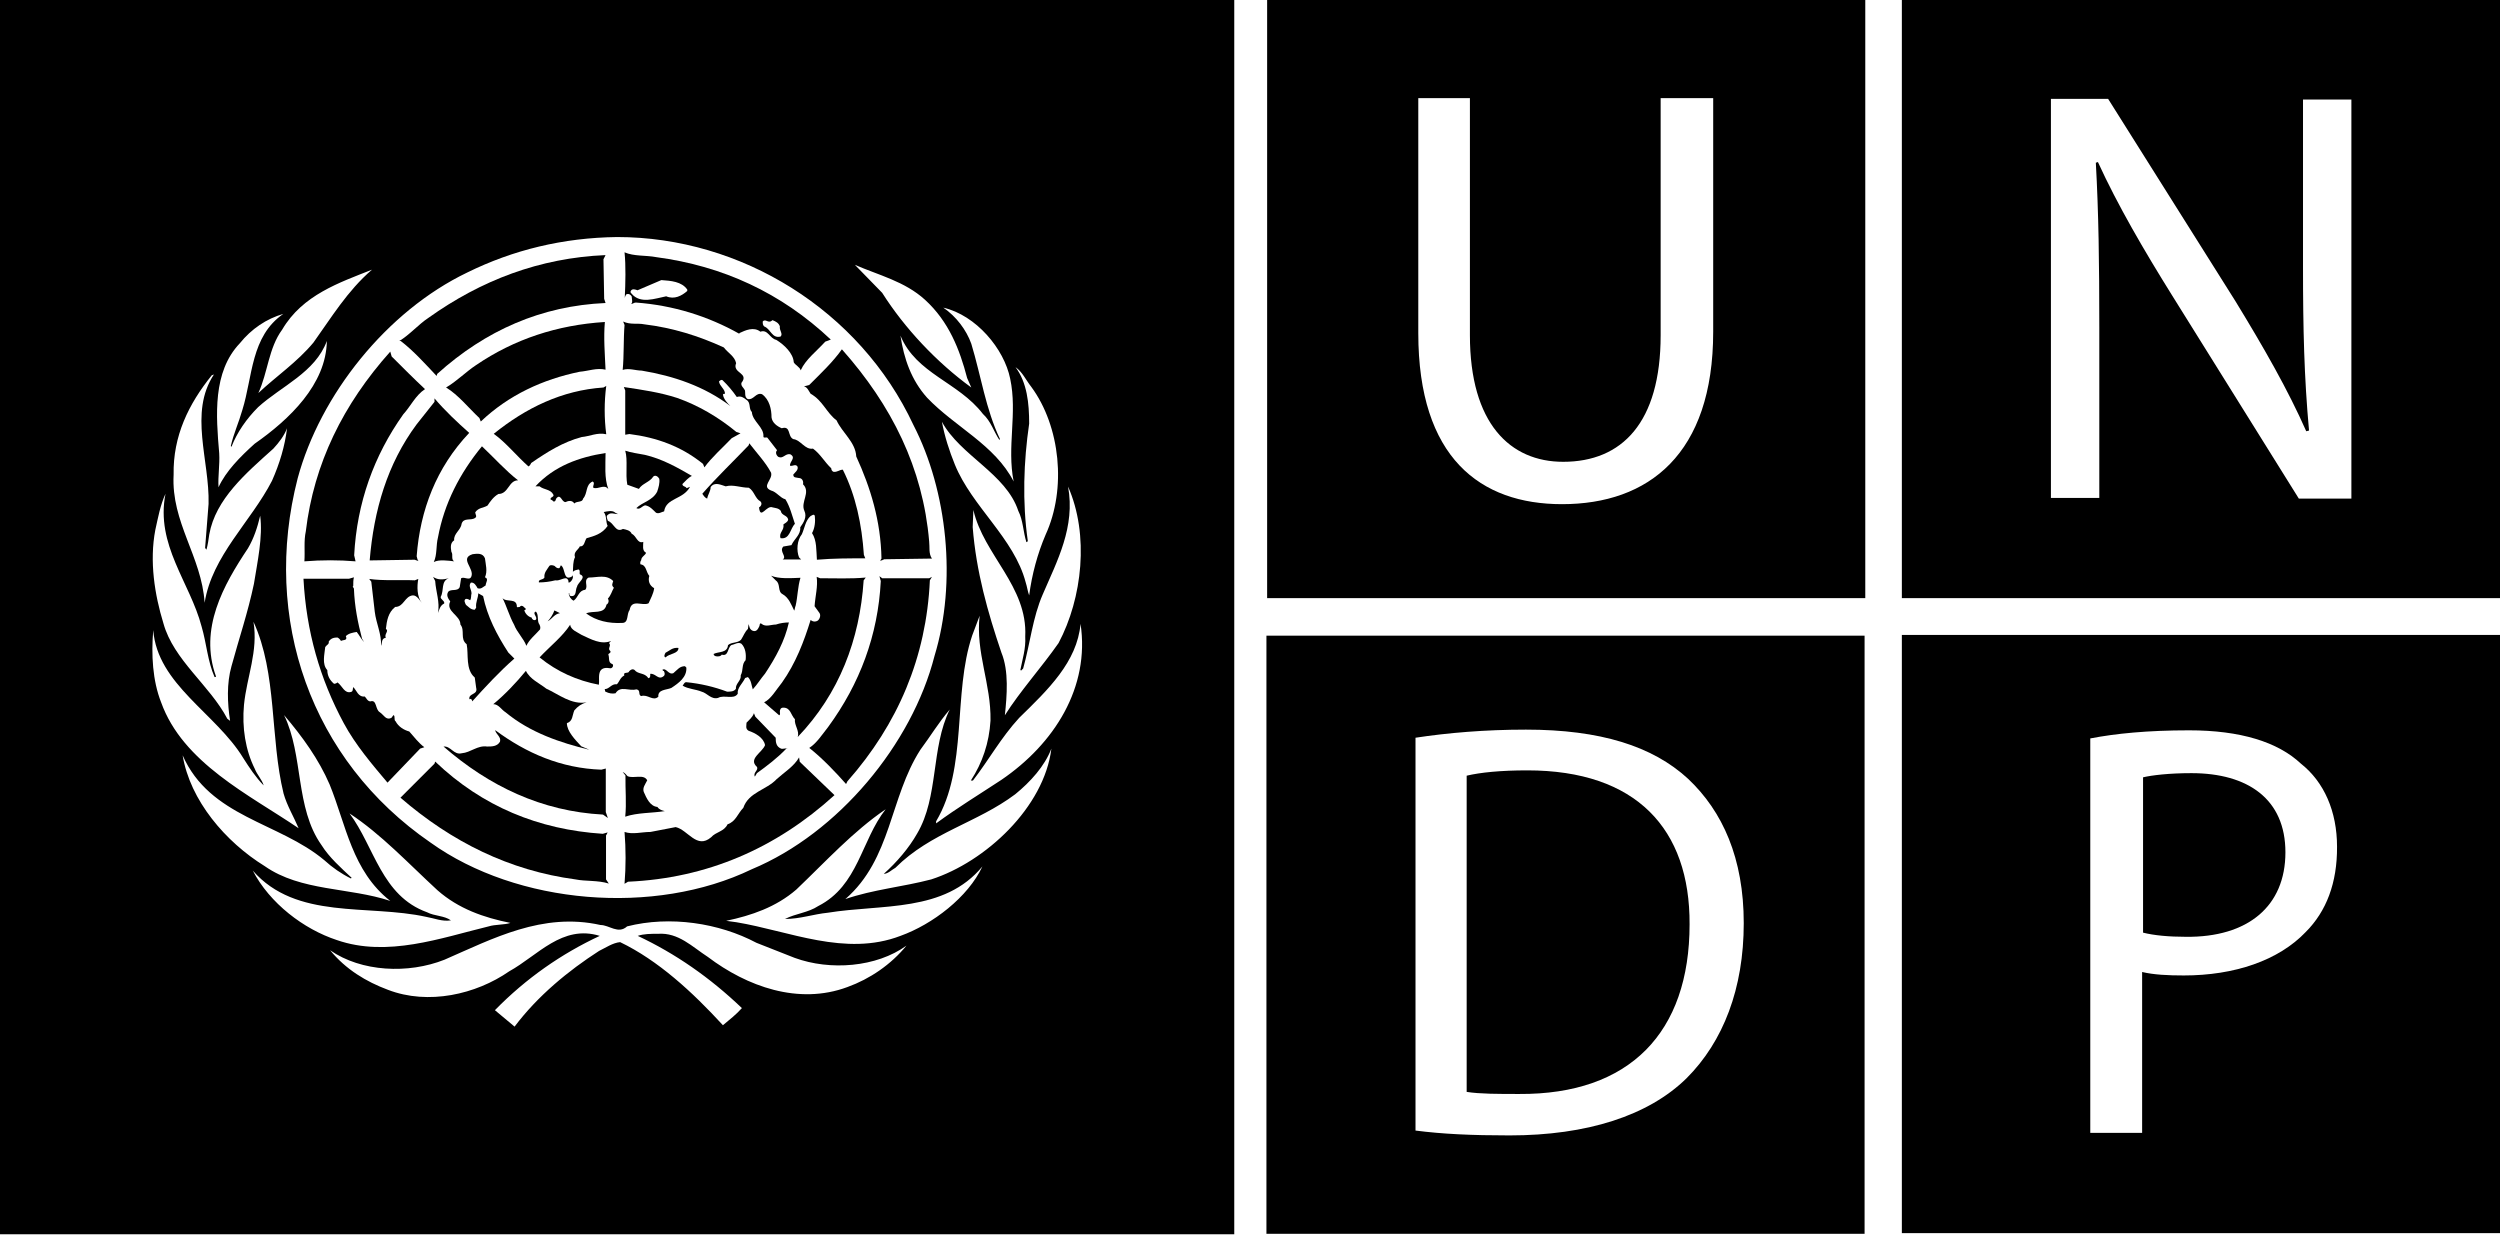 <svg width="600" height="297" viewBox="0 0 600 297" fill="none" xmlns="http://www.w3.org/2000/svg">
<path d="M304.111 0V143.556H447.667V0H304.111ZM411.167 79.611C411.167 109.056 395.611 121 374.889 121C355.278 121 340.389 109.889 340.389 79.945V23.556H352.778V80.445C352.778 101.667 362.445 110.833 375.167 110.833C389.222 110.833 398.556 101.5 398.556 80.445V23.556H411.167V79.611Z" fill="black"/>
<path d="M456.444 0V143.556H600V0H456.444ZM564.333 119.667H551.722L521.333 70.945C514.611 60.167 508.222 49.222 503.5 38.889L503 39.056C503.667 51.167 503.833 62.778 503.833 78.611V119.5H492.222V23.722H505.944L536.5 72.278C543.389 83.556 549.111 93.556 553.5 103.5L554.167 103.333C553 90.556 552.722 79 552.722 64.111V23.889H564.333V119.667Z" fill="black"/>
<path d="M525.945 185.556C520.556 185.556 516.445 186.056 514.333 186.556V223.833C516.945 224.5 520.556 224.833 524.611 224.833C539.5 225 548.5 217.5 548.5 204.556C548.5 191.778 539.5 185.556 525.945 185.556Z" fill="black"/>
<path d="M456.444 152.389V295.944H600V152.389H456.444ZM553.389 223.666C546.833 230.555 536.222 234.111 524.111 234.111C520.333 234.111 516.889 233.944 514.111 233.278V271.889H501.667V177.222C507.722 176.055 515.389 175.278 525.389 175.278C537.667 175.278 546.667 178.055 552.222 183.278C557.778 187.666 560.889 194.722 560.889 203.222C560.944 211.889 558.333 218.722 553.389 223.666Z" fill="black"/>
<path d="M366.556 184.888C360.167 184.888 355.278 185.388 352 186.165V262.054C355.111 262.554 359.667 262.554 364.611 262.554C391.111 262.721 405.5 247.832 405.5 221.832C405.611 198.943 392.722 184.888 366.556 184.888Z" fill="black"/>
<path d="M303.944 152.555V296.11H447.5V152.555H303.944ZM404.778 258.777C395.611 267.777 380.889 272.499 362.278 272.499C353.278 272.499 346.111 272.166 339.722 271.333V177.055C347.389 175.888 356.389 175.11 366.222 175.11C384.055 175.11 396.611 179.055 405.111 186.888C413.444 194.721 418.5 205.999 418.5 221.555C418.5 237.221 413.611 249.944 404.778 258.777Z" fill="black"/>
<path d="M85.333 134.722L85 133.278C85.667 120.666 89.722 109.389 96.778 99.444C98.556 97.5 99.722 94.889 102 93.389C99.389 90.944 96.611 88.166 94 85.555L93.667 84.389C82.389 97 75.333 111.222 73.389 127.555C72.889 129.833 73.222 132.278 73.056 134.722C77.167 134.389 81.389 134.389 85.333 134.722Z" fill="black"/>
<path d="M94.834 145.667C96.945 145.667 97.111 143.055 99.111 142.889C100.111 142.889 100.778 144.167 101.222 144.667C100.056 143.222 100.056 140.722 100.389 138.944L99.556 139.278C95.945 139.111 92.056 139.444 88.611 138.944L89.111 139.611L89.945 146.833C90.278 149.611 91.611 152.222 91.445 155C91.778 154.333 91.445 153.222 92.611 153.055C92.111 152.222 93.445 151.444 92.611 150.944C92.834 148.944 93.167 147 94.834 145.667Z" fill="black"/>
<path d="M93 187.833L100.833 179.667L101.833 179.333C100.5 178.333 99.389 176.889 98.222 175.556C96.944 175.222 95.611 174.389 94.944 173.111C94.444 172.778 94.944 171.945 94.444 171.611L93.944 172.278C92.611 172.945 92.166 171.611 91.166 170.945C90 170.278 90.5 167.833 88.889 168.333C88.222 168.333 87.889 167.5 87.555 167.167C85.944 167.333 85.611 165.722 84.778 164.889C84.611 165.389 84.778 165.889 84.278 166.056C82.666 166.556 82.166 164.611 81 163.778C80.833 163.945 80.5 164.111 80.166 164.111C79.166 163.278 78.555 162.167 78.555 160.833C77.222 159.389 77.889 157.056 78.055 155.278C78.389 154.778 79.055 154.611 78.889 154C79.389 153.167 80.166 153 81 153C81.333 153.167 81.666 153.5 81.833 153.833C82.333 153.5 83.5 153.833 83 152.667C83.666 152 84.666 151.833 85.611 151.667C86.278 152.5 86.611 153.278 87.389 154.111L86.889 153.278C85.889 149.5 85.111 145.611 84.944 141.333C84.944 141 84.444 140.833 84.778 140.667C84.778 139.778 84.777 139.167 84.944 138.556L83.778 138.889H72.833C73.5 151.5 76.778 162.945 82.5 173.556C85.333 178.833 89.444 183.611 93 187.833Z" fill="black"/>
<path d="M105.111 147.111C105.444 146.278 105.611 145.333 106.611 144.833C106.778 144.167 105.611 143.833 105.778 143.222C106.611 141.722 105.778 139.444 107.722 138.778C106.444 139.111 105.111 139.278 103.944 138.444L104.444 139.444C104.611 142.055 105.611 144.5 105.111 147.111Z" fill="black"/>
<path d="M104.278 95.611V96.445L100 101.834C92.945 111.334 89.723 122.445 88.723 134.5L99.5 134.334L100.5 134.667C100.167 134.5 100.167 134 100 133.5C100.834 122.389 104.723 112.222 112.612 103.889C109.723 101.334 106.778 98.556 104.278 95.611Z" fill="black"/>
<path d="M105.111 129C104.611 130.945 104.945 133.111 104.111 134.889C105.389 134.222 107.556 134.556 109 134.722C108.167 134.222 108.834 133.111 108.334 132.445C108.167 131.445 108 130.334 109 129.667C108.834 128.056 110.611 127.222 110.778 125.722C111.278 124.111 113.056 125.056 114.056 124.278C114.556 123.945 114.056 123.445 114.056 122.945C114.889 121.778 116 121.945 117 121.334C117.667 120.334 118.445 119.222 119.611 118.556C122.056 118.556 122.056 115.278 124.334 115.278C121.389 113 118.445 109.722 115.667 107.111C110.334 113.611 106.611 120.834 105.111 129Z" fill="black"/>
<path d="M110.667 138.778L110.334 140.89C109.834 142.056 108.222 141.223 107.556 142.056C107.056 142.89 107.556 143.667 108.056 144.334C106.889 146.778 110.5 147.612 110.5 149.89C111.667 151.334 110.334 153.334 112 154.612C112.5 157.056 111.667 160.667 113.945 162.612L114.278 165.056C114.778 166.834 112.334 166.334 112.667 167.834C113.167 167.501 113.334 168.167 113.334 168.334C116.445 164.89 119.889 161.167 123.445 158.056L122 156.612C119.222 152.334 116.945 147.945 115.945 143.056L114.778 142.39C114.778 143.556 114.111 144.501 114.278 145.834L113.945 146.334C112.945 146.334 112.5 145.667 111.834 145.167C111.667 144.834 111.167 144.001 111.834 143.723C112.334 143.723 112.5 143.89 112.834 144.056C113.167 143.556 113 142.89 113.167 142.445C113.167 141.445 112.334 140.667 113 139.834C113.834 139.667 114.334 140.667 114.611 141.167C115.445 141.501 115.945 140.834 116.556 140.501C116.556 139.834 117.389 138.89 116.389 138.556C117.056 137.112 116.556 135.445 116.389 134.001C115.889 132.723 114.611 132.834 113.445 133.001C110.167 134.001 113.945 136.445 113.111 138.39C112.667 139.445 111.5 138.334 110.667 138.778Z" fill="black"/>
<path d="M125.556 145.5C125.056 145.333 125.056 145.333 124.722 145.667C124.389 145.667 124.222 145.833 124.056 145.667C124.056 143.389 121.611 144.667 120.611 143.556C121.611 145.5 122.222 147.833 123.389 149.945C124.056 151.722 125.667 153.222 126.334 155C127 153.5 128.445 152.389 129.611 151.056C129.778 150.556 129.611 150.056 129.278 149.556C128.945 148.722 129.278 147.445 128.611 146.778C127.611 147.111 129.111 148.111 128.611 148.722C128.111 149.056 127.611 148.556 127.611 148.222C126.778 148.056 126 147.222 125.834 146.445C126.722 146.167 125.722 145.833 125.556 145.5Z" fill="black"/>
<path d="M133.055 146.5C132.722 147.5 132.055 148.444 131.444 149.111C132.444 148.611 133.055 147.333 134.389 147.167L133.055 146.5Z" fill="black"/>
<path d="M129.333 139.778C130.667 139.778 131.944 139.611 133.278 139.278C134.278 139.444 134.889 138.778 135.889 138.778C136.222 138.944 136.556 139.278 136.389 139.778H136.722C137.333 139.333 137.667 138.611 137.444 137.944C137.444 138.055 137.444 138.166 137.389 138.278C135.111 139.722 135.778 136.333 134.611 135.666L134.278 136.333C133.778 136.5 133.444 136.166 133.111 135.833C132.778 135.666 132.111 135.5 131.833 135.833C131.333 136.666 130.5 137.444 130.667 138.611C130.278 139.278 129.167 138.944 129.333 139.778Z" fill="black"/>
<path d="M137.833 170.5C138.666 169.5 139.611 168.889 140.778 168.556C137.166 169.222 134.055 166.611 131.111 165.278C129.5 164 127.166 163 126.222 161C123.944 163.778 121.166 166.722 118.389 169C119.666 169 120.333 170.333 121.333 170.944C127.222 175.833 134.555 178.278 141.444 179.944L139.5 179.111C138 177.5 136.055 175.5 136.055 173.556C137.5 173.111 137.333 171.667 137.833 170.5Z" fill="black"/>
<path d="M114.278 87.611C111.833 89.222 109.556 91.555 107.056 93C110 94.777 112.445 97.888 115.056 100.333L115.389 101.166C122.111 94.777 130.278 91.055 139.111 89.222C141.222 89.055 143.222 88.222 145.333 88.722C145.167 84.944 144.833 81.055 145.167 77.277C133.722 78 123.445 81.388 114.278 87.611Z" fill="black"/>
<path d="M145.333 108.723C138.944 109.723 133.056 111.834 128.5 116.723H129.5C130.5 117.556 132.111 117.389 132.778 118.667C133.111 119.334 132.111 119.167 132.111 119.834C132.278 120 132.611 120 132.778 120.334C133.444 120.5 133.278 119.834 133.611 119.5C134.611 118.5 134.778 120.5 135.722 120.5C136.389 120.167 137.333 120 137.833 120.834C138.5 120.167 139.778 120.667 139.944 119.667C141.111 118.334 140.444 116.389 142.222 115.556C142.889 115.889 142.222 116.556 142.389 117.056C143.556 117.556 145 116.056 146 117.389C145 114.778 145.333 111.5 145.333 108.723Z" fill="black"/>
<path d="M104.777 90.223L104.944 89.723C116.555 79.278 129.944 73.389 145.333 72.723L145 71.723L144.833 62.223L145.333 61.223C129.5 61.889 115.444 67.278 102.833 76.278C100.389 77.889 98.278 80.389 95.833 81.834H96.166C99.222 84.167 102.166 87.445 104.777 90.223Z" fill="black"/>
<path d="M144.833 93C134.889 93.667 126.222 97.889 118.5 104.111C121.444 106.222 124.056 109.5 126.833 111.945C127.167 111.778 127.333 111.445 127.5 111.111C131.278 108.5 135.167 106.056 139.611 104.889C141.556 104.722 143.389 103.722 145.5 104.222C145 100.445 145 96.389 145.5 92.611L144.833 93Z" fill="black"/>
<path d="M144.333 184.723C134.667 184.389 126.333 180.778 118.833 175.223C119 176.223 120.333 176.834 120 178C119.333 179.167 118.055 179.167 116.889 179.167C114.611 178.834 112.944 180.612 110.833 180.778C108.889 181.278 108.222 179 106.444 179.167C117.389 188.667 130 194.723 144.722 195.5L145.889 196.334L145.389 194.889V184.445L144.333 184.723Z" fill="black"/>
<path d="M145.5 200.445L145.834 199.778L144.667 200.112C129.278 199.112 115.722 193.556 104.445 182.778L104.278 183.278L96.111 191.445C108.389 202.056 122.278 208.945 138.111 211.056C140.556 211.556 143.5 211.223 146.111 212.056L145.445 211.056V200.445H145.5Z" fill="black"/>
<path d="M139.611 152.389C138.611 151.722 137 151.222 136.833 149.944C135.056 152.722 131.944 155.167 129.5 157.778C133.722 161.222 138.5 163.333 143.722 164.333C143.889 163.333 143.556 162.055 144.056 161.055C144.556 160.222 145.5 160.222 146.5 160.389C147 160.389 147.333 159.722 147 159.389C145.833 159.055 146.333 157.778 146 157.111C146 156.778 146.667 156.778 146.5 156.278C145.667 155.611 146.833 155 146.167 154.333C146.333 154.167 146.5 154 146.667 153.833C144.167 154.833 141.722 153.333 139.611 152.389Z" fill="black"/>
<path d="M145.833 126.223C144.5 128.167 142.556 128.667 140.778 129.167C140.278 129.834 140.278 131.278 139.167 131.112C138.833 131.945 137.556 132.445 138 133.723C137.5 134.723 137.556 136.056 137.5 137.278C137.778 136.834 138.444 136.778 138.833 136.667C139.333 136.834 139 137.501 139.167 137.834C140.944 138.501 138.667 139.778 138.5 140.778C138 141.612 138.5 143.223 137 143.056C136.833 143.056 136.5 142.723 136.667 142.389H136.5C136.5 143.056 137 143.834 137.667 144.167C138.833 143.334 138.833 141.723 140.444 141.556C141.278 140.723 139.944 139.278 141.278 138.612C143.389 138.612 145.5 137.778 147.167 139.445C147 140.112 146.667 140.445 147.333 141.056C146.833 141.889 146.667 142.834 145.889 143.667C146.222 144.167 146.056 144.834 145.556 145.112C145.056 147.556 142.278 146.445 140.667 147.223C143.111 149.001 146.056 149.667 149.333 149.501C150.944 149.501 150.333 147.389 151.111 146.389C151.611 143.612 154.222 145.556 155.667 144.778C156.167 143.612 156.833 142.501 157 141.167C155.833 140.501 155.5 139.389 155.833 138.223C155 137.223 155.167 135.612 153.722 135.445C153.556 135.112 153.722 134.612 153.889 134.445C153.889 133.612 154.889 133.278 155.056 132.667C154.056 132.167 154.389 130.889 154.389 130.056C152.944 130.556 152.778 128.612 151.611 128.112C151.278 127.278 150.278 127.112 149.5 126.945C147.722 127.945 147.389 125.5 145.889 125C145.722 124.5 145.389 123.834 145.889 123.556C146.556 122.889 147.5 123.389 148.333 123.389L147.667 123.056C147 122.389 145.722 122.723 144.889 122.889C145.667 123.778 145.333 125.223 145.833 126.223Z" fill="black"/>
<path d="M150.055 196.001C153 195.001 156.444 195.167 159.555 194.667C158.889 194.501 158.222 194.334 157.778 193.667C156 193.501 155.167 191.556 154.5 190.056C154.167 189.056 154.833 188.278 155.333 187.278C154.5 185.667 152.055 186.945 150.611 186.278C150.278 185.945 149.944 185.445 149.444 185.278L150.111 186.112C150.055 189.501 150.389 192.723 150.055 196.001Z" fill="black"/>
<path d="M159.722 157.778C160.722 156.778 162.833 156.945 162.833 155.5C161.389 155.334 160.722 156.167 159.722 156.667C159.555 156.945 159.222 157.611 159.722 157.778Z" fill="black"/>
<path d="M152.722 165.444C153.889 165.611 153.056 166.778 153.889 167.055C155.5 166.555 156.667 168.389 158 167.222C157.834 165.444 159.945 165.611 161.111 165.111C162.889 163.944 164.889 162.5 164.722 160.222L164.389 159.889C163.111 159.889 162.611 160.722 161.611 161.555C160.445 162.055 159.945 160.222 159 160.722C159 160.889 159.167 161.055 159.334 161.055C159.5 161.389 159.667 161.889 159.334 162.222C158 163.389 157.389 161.555 156.056 161.722V162.222C156.056 162.389 155.889 162.889 155.556 162.722C154.722 161.389 153.111 161.889 152.278 160.778C151.778 160.444 151.278 160.778 151 161.111C150.834 161.778 149.5 161.111 149.834 162.111C148.834 162.611 148.667 163.611 148.056 164.222C146.722 164.055 146.278 165.389 145.111 165.389C145.278 165.555 145.111 166.055 145.445 166.055C146.111 166.389 146.945 166.555 147.722 166.389C148.945 164.444 150.889 165.944 152.722 165.444Z" fill="black"/>
<path d="M152.722 121.945C153.556 122.445 154.056 121.445 154.833 121.278C156 121.445 156.778 122.445 157.445 123.056C158.111 123.389 158.722 122.889 159.389 122.723C159.889 119.445 163.945 119.945 165.611 116.834L164.778 117.167C164.611 116.667 163.778 116.834 163.778 116.167C164.445 115.5 165.278 114.556 166.056 114.223C162.445 112.111 158.833 110.111 154.778 109.167C153.167 108.834 151.5 108.667 150.056 108.167C150.722 110.445 150.056 113.723 150.556 116.334L153.333 117.334C154.167 116 155.945 115.723 156.778 114.389C157.278 113.889 157.945 114.389 158.222 114.889C158.389 115.889 158.056 117 157.722 118C156.611 120.167 154.167 120.5 152.722 121.945Z" fill="black"/>
<path d="M162.5 95.5C158.389 94.166 154.167 93.555 149.723 92.889L150.056 93.722V104.333L151.056 104.166C157.612 105 163.5 107.111 168.723 111.333L169.056 112.166C170.834 109.722 173.445 107.444 175.612 105.166L177.723 104L176.723 103.666C172.334 100.055 167.556 97.278 162.5 95.5Z" fill="black"/>
<path d="M179.5 162.5C180.333 163.333 180.333 164.444 180.666 165.444C181.833 164.166 182.611 162.833 183.611 161.666C186.222 157.722 188.333 153.833 189.333 149.389C188.333 149.389 187.222 149.555 186.222 149.889C185.055 149.889 183.777 150.555 182.777 149.722C182.444 149.389 182.277 149.889 182.277 150.222C181.944 150.889 181.611 151.722 180.666 151.389C179.833 151.055 179.833 150.222 179.666 149.778C179.666 150.111 179.5 150.611 179.5 150.944C178.666 151.778 178.5 152.555 177.833 153.555C177 154.389 175.555 154.055 174.722 154.833C174.555 156.778 172.444 156.333 171.277 156.944C171.277 157.278 171.444 157.278 171.611 157.444C172.111 157.611 172.944 157.611 173.222 157.111C174.889 157.611 174.555 155.5 175.5 154.833C176.333 154.666 177.166 154 177.944 154.5C178.944 155.5 179.111 157.111 178.944 158.444C177.944 159.444 178.444 160.889 177.777 162.055C177.944 163.389 176.5 164 176.611 165.333C176.111 166 175.333 166 174.5 166C171.389 164.833 168.111 164.055 164.666 163.722C164.333 163.722 164.166 164.055 163.833 164.555C165.166 165.389 166.944 165.389 168.389 166C169.722 166.333 170.666 167.944 172.333 167.5C173.777 166.666 176.111 168 177.055 166.5C176.889 165.055 178.222 164.055 178.833 162.722L179.5 162.5Z" fill="black"/>
<path d="M181.166 186.388L181.666 185.555C184.111 183.777 186.555 181.944 188.722 179.666H189.055C188.555 179.499 187.889 179.833 187.444 179.666C186.278 179.166 186.166 178.166 186.166 177.055L181.278 171.999L180.944 171.166C180.611 172.166 179.778 172.777 179.166 173.444C179.166 174.11 178.833 174.888 179.666 175.388C181.166 175.888 183.278 176.999 183.611 178.833C182.944 180.61 179.5 182.11 181.666 184.055C182.111 184.888 180.666 185.388 181.166 186.388Z" fill="black"/>
<path d="M185.056 113.444C183.778 111 181.611 108.722 179.833 106.389L179.667 106.889C176.056 110.666 172 114.555 168.556 118.5C168.889 119 169.222 119.5 169.722 119.666C169.889 118.666 170.556 117.889 170.556 116.889C171.556 115.555 173 116.389 174.167 116.722C175.945 116.222 177.778 117.055 179.722 117.055C181.056 117.889 181.222 119.666 182.5 120.333C183 120.833 182.667 121.5 182.167 121.778C182.5 124.889 183.945 121.111 185.445 121.778C186.111 121.944 186.889 121.944 187.389 122.611C187.556 123.778 189 123.611 189.167 124.722C189 125.389 188.333 125.555 188 125.889C188.333 127.222 186.833 127.833 187.333 129.166C189.611 129.5 189.611 126.889 190.778 125.722C190.111 123.778 189.611 121.611 188.5 119.833C187.222 119.5 186.389 118.055 185.056 117.722C182.611 116.722 185.556 115.111 185.056 113.444Z" fill="black"/>
<path d="M185.056 138.167L186.222 139.334C187.389 140.167 186.556 141.945 187.833 142.611C189.333 143.445 189.945 145.223 190.611 146.556C190.778 146.223 190.778 145.723 190.945 145.389C191.445 143.278 191.445 140.834 192.111 138.667C189.667 138.778 186.889 138.945 185.056 138.167Z" fill="black"/>
<path d="M149.944 71.5C150 71.222 150.111 70.945 150.278 70.667C150.944 70.333 151.444 70.833 151.611 71.167C151.611 71.667 151.944 72.667 151.444 72.945C151.944 72.945 152.111 72.611 152.611 72.611C161.611 73.278 169.944 75.889 177.444 80.111V79.945C178.889 79.278 180.889 78.334 182.5 79.611C184.278 78.945 184.778 81.278 186.278 81.556C188.222 82.722 190.389 84.834 190.5 86.945C190.833 87.611 192 88.111 192.166 88.889C193.333 86.278 195.944 84.334 198.055 82L199.389 81.5C187.444 70.222 173.389 63.833 157.555 61.722C154.944 61.222 152.166 61.556 149.889 60.556C150.222 63.722 150.111 68.056 149.944 71.5ZM185.389 76.833C186.222 77.167 186.889 77.5 187.166 78.333C187 79.333 188 80.111 187.333 80.778C185.222 81.278 185.055 79 183.389 78.333C183.055 78 183.055 77.667 183.055 77.167C183.778 76.333 184.389 77.833 185.389 76.833ZM151.389 69.833C151.722 69.167 152.555 69.5 153 69.667L158.722 67.222C161 67.389 163.611 67.556 164.944 69.5V69.833C163.611 71 161.833 71.945 159.889 71.111C157.278 71.611 153.666 73.056 151.555 70.445C151.389 70.278 151.222 70.111 151.389 69.833Z" fill="black"/>
<path d="M191.778 181.778C190.611 183.889 188.166 185.389 186.389 187.001C183.944 189.612 179.666 190.112 178.389 193.889C177.055 195.223 176.611 197.167 174.611 197.834C173.778 199.612 171.833 199.612 170.666 200.945C167.222 203.889 165.111 199.167 162.166 198.501L156.111 199.667C154 199.667 151.833 200.334 149.889 199.667C150.222 203.778 150.222 208.001 149.889 212.112L150.722 211.612C169.666 210.778 186.222 203.612 200.278 190.834L191.944 182.834L191.778 181.778Z" fill="black"/>
<path d="M149.444 88.778C150.944 88.278 152.555 88.945 154 88.945C161.667 90.223 169.055 92.723 175.278 97.445C174.611 96.778 173.667 95.834 173.5 94.667C173.667 94.5 173.833 94.5 174 94.5C174 93.334 172.722 92.723 172.555 91.556C172.722 91.389 173.055 91.056 173.389 91.223C174.722 92.5 175.833 93.834 176.833 95.278C177.833 94.945 178.5 95.445 179.111 95.945C180.278 96.611 179.611 98.056 180.444 98.889C180.611 101.167 183.389 102.5 183.222 104.778C183.222 105.278 184.055 104.778 184.222 105.111L186.5 108.056C186 108.556 186.333 109.334 186.833 109.667C187.944 110.167 188.444 108.834 189.611 109C191.222 109.834 189.444 110.778 189.611 111.778C190.278 111.945 190.889 111.278 191.389 111.945C191.722 112.778 190.722 113.445 190.389 113.889C190.389 114.723 191.055 114.556 191.722 114.723C192.555 114.723 192.889 115.556 192.722 116.223C194.667 118.167 192.055 120.445 193.055 122.611C193.722 124.056 192.889 125.389 192.055 126.556C192.222 128.334 190.611 129.334 189.944 130.834L188 131.167C186.889 132.334 189 133.611 187.833 134.278H192.278L191.778 133.778C191.111 132.167 191.278 129.667 192.444 128.223C193.111 126.778 193.278 124.945 194.555 123.834C194.722 123.834 195.389 123.167 195.555 123.834C195.722 125.111 195.555 126.778 194.889 127.945C196.055 129.723 195.889 132.056 196.055 134.334C200 134 203.889 134 207.667 134L207.333 133.167C206.833 125.834 205.389 118.945 202.278 112.723C201.444 112.723 200.944 113.389 200 113.223C199.667 113.056 199.5 112.723 199.5 112.389C197.889 110.889 196.889 108.945 195.111 107.667C193.167 108 192.167 105.556 190.389 105.389C188.944 104.723 189.889 102.111 187.611 102.778C186.444 102.278 185.333 101.445 185.167 100.167C185.167 98.223 184.667 95.889 182.889 94.611C181.389 94.111 180.944 96.056 179.444 95.778C178.611 95.278 178.944 94.278 178.778 93.667C178.444 93 177.778 92.667 177.944 91.889C179.889 89.445 175.667 89.611 176.667 87.167C176.333 85.5 174.722 84.723 173.722 83.389C167.667 80.611 161.444 78.667 154.611 77.834C153 77.5 151.333 78 149.555 77.167L149.889 78C149.611 81.389 149.778 85.334 149.444 88.778Z" fill="black"/>
<path d="M194.555 148.778C192.944 154 190.944 159.222 187.666 163.833C186.333 165.444 185.055 167.778 183.389 168.555L187 171.667C187.333 171.5 187.166 171.167 187.166 170.833C187.166 170.333 187.333 169.833 188 169.833C189.778 169.833 189.778 171.611 190.778 172.611C190.611 174.111 191.944 175.389 191.444 176.889C201.444 166.444 206.333 153.5 207.278 139.278L207.778 138.611C204.166 138.944 200.444 138.778 196.833 138.778L196 138.444C196.333 140.722 195.666 143 195.5 145.5L196.666 147.111C197 147.611 196.833 148.389 196.333 148.889C195.833 149.278 195.055 149.278 194.555 148.778Z" fill="black"/>
<path d="M194.222 92.389L192.944 92.723C193.778 92.889 194.111 93.89 194.555 94.501C197.5 96.167 198.333 99.056 200.778 100.89C202.111 103.834 205.333 106.112 205.5 109.556C208.944 117.056 211.389 125.056 211.555 134.056L211.222 134.556C211.555 134.556 211.889 134.39 212.222 134.223L223.667 134.056C222.833 132.89 223.167 131.278 223 129.945C221.5 112.278 214 97.278 202.055 83.834C199.944 86.834 197 89.612 194.222 92.389Z" fill="black"/>
<path d="M211.723 138.778L211.056 138.278L211.389 139.445C210.723 152.501 206.334 164.112 198.778 174.445C197.445 176.112 196 178.389 194.223 179.501C197.334 181.945 200.612 185.389 203.056 188.167L203.389 187.501C215.5 173.778 222.334 157.723 223.167 139.278L223.667 138.445L223 138.778H211.723Z" fill="black"/>
<path d="M0 0V296.222H296.222V0H0ZM254.056 154.333C249.945 160.222 244.889 165.778 241.167 171.667C241.667 166.944 242.167 161.056 240.333 156.611C237.056 146.944 234.278 137.167 233.445 126.5L233.611 122.389C236.056 133.167 246.667 140.722 246.056 152.778C246.222 155.722 245.389 158.167 244.889 160.778L245.056 160.944L245.556 160.444C247.222 154.556 247.833 148.167 250.278 142.611C253.722 134.611 258.111 126.444 256.333 116.778C261.445 128.333 259.778 143.556 254.056 154.333ZM247.5 92.833C254.5 102.333 256 117.333 250.945 128.333C249 132.889 247.667 137.833 247 142.889C246.667 142.056 246.5 140.778 246.167 139.778C243.389 129.167 233.278 121.611 229.167 111.5C227.833 108.222 226.722 104.778 226.056 101.222C230.5 109.389 241.445 113.667 244.389 122.611C245.556 124.889 245.556 127.667 246.333 130.111C246.5 130.111 246.667 129.944 246.667 129.778C245.333 120.444 245.667 110.833 247 101.667C247 96.778 246.5 91.833 243.722 88.111C245.389 89.278 246.222 91.222 247.5 92.833ZM242.445 90.889C244.222 99.222 241.611 107.222 243.278 115.556C238.722 106.722 229.222 102.5 222.5 95.445C218.722 91.222 216.945 86.111 216.111 80.556C219.889 89.722 230 91.667 235.889 99.333C237.833 101.111 238.5 103.556 239.833 105.556L240 105.389C236.556 98.167 235.445 90.167 233.111 82.5C231.945 79.222 229.5 75.945 226.389 73.833C234.278 75.667 241 83.722 242.445 90.889ZM222 71.945C227.722 77.167 230.333 83.889 232.111 90.722L233.111 93C224.778 86.945 217.111 78.778 211.722 70.278L205.167 63.556C210.889 66.056 217.111 67.5 222 71.945ZM112.167 65.389C123.111 60 135.056 57.056 148.111 56.889C177.833 56.889 206.333 74.389 219.222 102C227.389 117.833 229.667 139.778 224.278 157.444C218.889 178.556 201.222 199.944 180.444 208.611C157.111 219.889 124.111 217.111 103.333 202.222C74.556 182.444 62.778 148.444 71.445 114.778C76.833 94.833 92.722 74.722 112.167 65.389ZM89.278 64.722C83.389 69.778 79.445 76.333 75.222 82.222C71.278 86.945 66.389 90.222 62 94.333C64.278 89.445 64.445 83.556 67.722 79.111C72.611 70.778 81.445 67.833 89.278 64.722ZM57.556 82.389C60.333 78.945 63.944 76.5 68 75.333C60.167 80.722 60.667 90.389 58.167 98.389C57.333 101.333 56.056 104.111 55.389 107.056L55.556 107.222C56.889 103.778 59.167 100.5 61.944 97.722C67.5 92.667 75.667 89.389 78.445 81.833C78.278 92.278 69.445 100.667 61.111 106.5C57.667 109.611 54.222 113.056 52.444 116.944C52.278 114.333 52.778 111.556 52.611 108.778C51.833 99.722 51 89.278 57.556 82.389ZM41.667 113.944C41.5 104.611 45.278 96.945 50.833 90.056C51 90.056 51.167 89.889 51.333 89.889C45.278 99.056 50.333 110.5 50.056 120.944L49.222 131.556C49.389 131.556 49.389 131.889 49.556 131.889C49.889 130.722 50.056 129.444 50.222 128.278C51.722 119.778 59.056 113.556 65.611 107.667C66.945 106.222 68.222 104.556 68.889 102.778C68.389 107 67.111 111.278 65.278 115.389C60.222 125.222 50.889 133.389 49.111 144.667C48.389 133.556 41.056 125.389 41.667 113.944ZM37.278 127.167C37.944 124.222 38.444 121.278 39.722 118.5C37.278 130.778 45.611 139.778 48.389 150.389C49.556 154.333 49.833 158.722 51.5 162.5C51.667 162.5 51.833 162.5 51.833 162.333C47.722 150.889 53.611 140.444 59.5 131.611C60.944 129.167 61.778 126.556 62.444 123.778C63.111 128.833 61.778 134.889 60.944 140.111C59.5 147 57.333 153.333 55.556 159.889C54.389 164 54.556 168.722 55.222 173L54.556 172.5C50.333 164.444 41.667 158.444 39.222 149.611C37.111 142.722 35.833 134.722 37.278 127.167ZM36.778 151.222C37.778 164.278 51.833 171.167 58.389 181.944C59.833 184.222 61.333 186.5 63.278 188.5C62.944 187.222 61.667 185.889 61.167 184.556C58.889 180 58.056 174.611 58.556 169.167C59.222 162.444 62 156.278 60.833 149.222C66.556 161.667 64.778 177 68.056 190.444C68.889 193.389 70.5 196 71.667 198.778C59.889 190.778 43.889 183.111 38.667 168.556C36.611 163.333 36.278 157.111 36.778 151.222ZM43.833 181.278C50.389 196.167 66.889 197.278 77.833 206.445C79.778 208.222 81.945 209.722 84.222 210.833L84.389 210.667C81.945 208.389 79 205.778 77.167 202.833C70.778 193.833 72.889 181.278 68.167 171.611C72.611 176.833 76.5 182.222 79.111 188.278C83.056 197.944 84.5 209.056 93.667 216.222C83.833 212.945 72.222 213.945 63.556 207.889C54.111 202.056 45.611 192.111 43.833 181.278ZM60.667 208.945C71.111 220.889 88.278 216.945 102.333 220.056C104.278 220.389 106.111 221.222 108.222 220.889C106.611 219.722 104.278 219.889 102.5 218.945C91.556 215 89.889 203.278 83.889 195.222C91.556 200.278 97.945 207.167 105 213.667C110.056 218.111 116.111 220.222 122.5 221.5C121 222 118.889 221.833 117.278 222.333C105.833 225.111 92.945 229.833 80.833 225.611C72.889 223 64.722 216.778 60.667 208.945ZM203.389 236.889C191.611 241.278 179.222 236.722 169.889 229.667C166.111 227.222 162.833 223.778 157.944 224.111C156.167 224.111 154.5 224.111 153.056 224.611C162.056 228.833 170.389 234.611 178.056 241.945C176.778 243.389 175.111 244.722 173.5 246.056C166.167 238.056 157.944 230.5 148.833 226.111C147.056 226.278 145.389 227.444 143.778 228.222C136.444 232.944 129.056 239 123.5 246.389L118.778 242.445C126.278 234.778 134.778 228.889 143.944 224.611C134.944 221.833 129.056 229.333 122.222 233.111C114.222 238.667 102.778 241.278 93.111 237.556C87.889 235.611 83 232.667 79.222 228.056C86.722 233.278 98 233.778 106.667 230.333C118.278 225.278 130.222 218.889 144.111 222C146.222 222 148.389 224.278 150.5 222.333C160.778 219.722 172.556 221.5 181.556 226.278L190.722 229.889C199.222 233 210.333 232.167 217.556 226.945C213.833 231.5 208.778 234.945 203.389 236.889ZM216.111 224.611C202.889 229.667 189.444 223.444 176.722 221.333L174.278 221C180.333 219.722 186.222 217.722 191.111 213.5C198.333 206.611 204.667 199.611 212.556 194.222C206.667 201.722 206 212.556 196.389 217.444C193.944 219.056 191 219.222 188.389 220.556C192 220.556 195.278 219.389 198.667 219.056C211.722 216.944 226.611 219.056 235.778 207.944C232.333 215.333 223.833 221.833 216.111 224.611ZM223.5 211.056C216.778 212.833 209.445 213.5 202.889 215.778C214 206.111 213.5 191.444 220.889 179.944C223.333 176.667 225.278 173.389 227.944 170.278C223.389 179.444 225.333 191.222 220.111 200.056C218.167 203.5 215.222 206.944 212.111 209.722C213.111 209.722 214.056 208.722 214.889 208.278C223.389 199.778 234.5 197.5 243.667 190.611C247.278 187.667 250.722 183.889 252.333 179.667C250.611 193.722 236.556 206.833 223.5 211.056ZM240.333 187.167C235.111 190.611 229.722 193.889 224.667 197.611V197.111C232.333 184.222 228.611 166.556 233.333 152.5L235.111 147.778C234.111 156.611 237.889 164.111 237.722 172.944C237.389 178.333 235.778 183.056 233 187.333H233.5C237.278 182.444 240.222 177.056 244.611 172.278C251.5 165.556 258.5 158.889 259.333 149.722C261.611 164.944 253.056 178.5 240.333 187.167Z" fill="black"/>
</svg>
